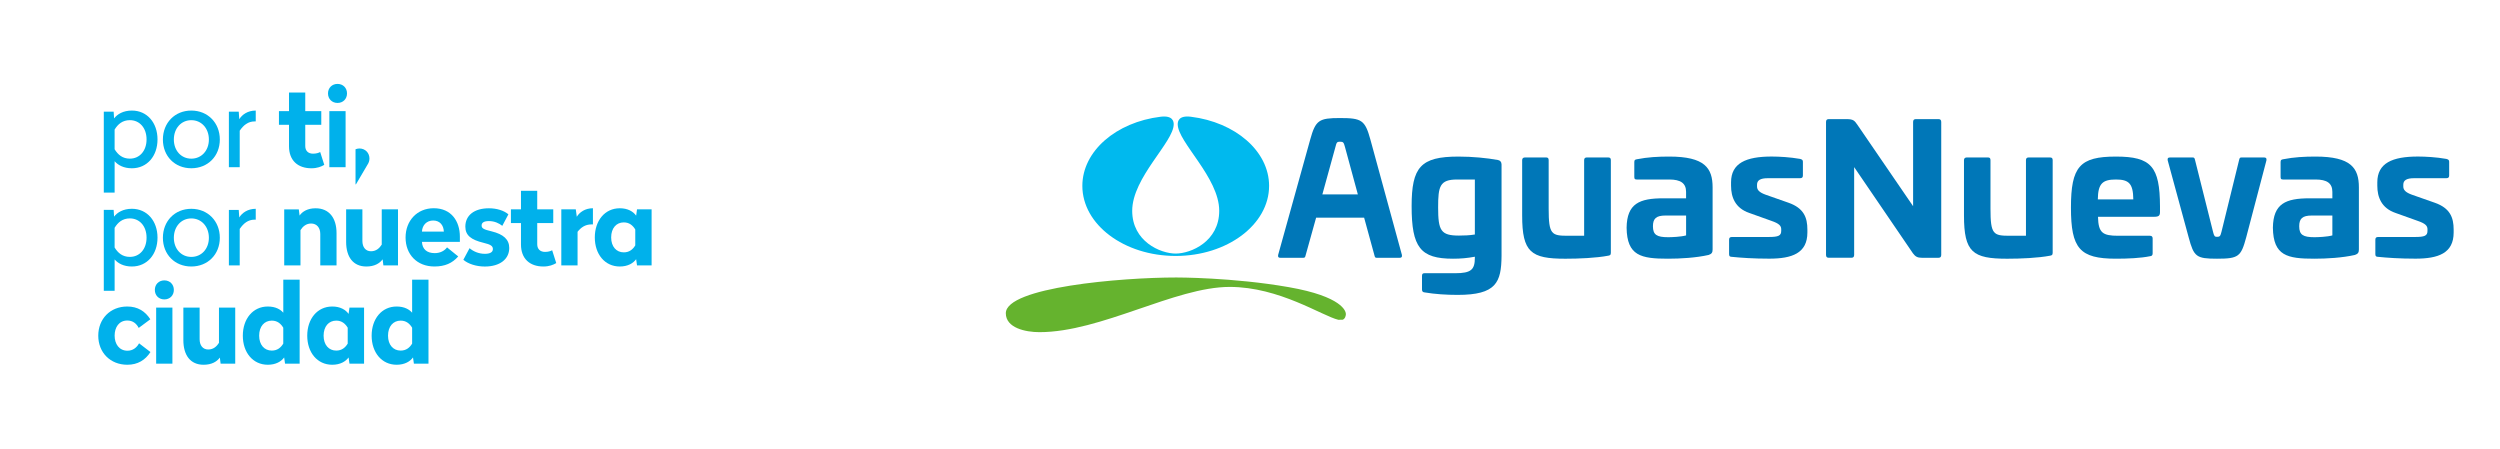<?xml version="1.0" encoding="utf-8"?>
<!-- Generator: Adobe Illustrator 24.3.0, SVG Export Plug-In . SVG Version: 6.00 Build 0)  -->
<svg version="1.1" id="Capa_1" xmlns="http://www.w3.org/2000/svg" xmlns:xlink="http://www.w3.org/1999/xlink" x="0px" y="0px"
	 viewBox="0 0 1198 215" style="enable-background:new 0 0 1198 215;" xml:space="preserve">
<style type="text/css">
	.st0{fill:#00B1EB;}
	.st1{fill:#0077B8;}
	.st2{fill:#00B9EE;}
	.st3{fill:#65B32E;}
</style>
<g id="XMLID_476_">
	<path id="XMLID_678_" class="st0" d="M75.48,66.81c0,8-4.98,13.83-12.29,13.83c-3.97,0-6.67-1.54-8.26-3.39v15.04h-5.19V53.51h4.72
		l0.21,3.23c1.54-2.01,4.34-3.76,8.53-3.76C70.5,52.98,75.48,58.81,75.48,66.81z M54.92,62.09v9.43c1.59,2.59,3.76,4.5,7.31,4.5
		c4.66,0,8-3.71,8-9.22c0-5.51-3.34-9.22-8-9.22C58.68,57.59,56.51,59.5,54.92,62.09z"/>
	<path id="XMLID_675_" class="st0" d="M105.34,66.86c0,8-5.78,13.77-13.67,13.77c-7.89,0-13.61-5.78-13.61-13.77
		c0-8,5.72-13.88,13.61-13.88C99.57,52.98,105.34,58.86,105.34,66.86z M83.31,66.86c0,5.3,3.5,9.17,8.37,9.17
		c4.88,0,8.42-3.87,8.42-9.17c0-5.35-3.55-9.27-8.42-9.27C86.8,57.59,83.31,61.51,83.31,66.86z"/>
	<path id="XMLID_673_" class="st0" d="M122.55,58.18h-0.48c-3.28,0-5.4,1.85-7.2,4.45v17.48h-5.19V53.51h4.72l0.26,3.6
		c1.32-2.12,3.97-4.13,7.89-4.13V58.18z"/>
	<path id="XMLID_671_" class="st0" d="M146.28,53.25h7.68v6.57h-7.68v10.17c0,2.33,1.48,3.65,3.71,3.65c1.59,0,2.7-0.37,3.44-0.79
		l1.96,6.15c-1.43,0.85-3.39,1.64-6.15,1.64c-6.57,0-10.75-3.76-10.75-10.54V59.82h-4.82v-6.57h4.82v-8.9h7.79V53.25z"/>
	<path id="XMLID_668_" class="st0" d="M166.29,44.77c0,2.65-1.91,4.56-4.55,4.56c-2.65,0-4.56-1.91-4.56-4.56
		c0-2.65,1.91-4.56,4.56-4.56C164.39,40.21,166.29,42.12,166.29,44.77z M165.61,80.11h-7.79V53.25h7.79V80.11z"/>
	<path id="XMLID_666_" class="st0" d="M177.04,75.97c0,1.22-0.42,2.17-0.95,2.97l-5.51,9.38h-0.21V71.52
		c0.64-0.21,1.17-0.37,1.85-0.37C175.03,71.15,177.04,73.27,177.04,75.97z"/>
	<path id="XMLID_663_" class="st0" d="M75.48,113.88c0,8-4.98,13.83-12.29,13.83c-3.97,0-6.67-1.54-8.26-3.39v15.04h-5.19v-38.78
		h4.72l0.21,3.23c1.54-2.01,4.34-3.76,8.53-3.76C70.5,100.06,75.48,105.89,75.48,113.88z M54.92,109.17v9.43
		c1.59,2.59,3.76,4.5,7.31,4.5c4.66,0,8-3.71,8-9.22c0-5.51-3.34-9.22-8-9.22C58.68,104.67,56.51,106.57,54.92,109.17z"/>
	<path id="XMLID_660_" class="st0" d="M105.34,113.94c0,8-5.78,13.77-13.67,13.77c-7.89,0-13.61-5.78-13.61-13.77
		c0-8,5.72-13.88,13.61-13.88C99.57,100.06,105.34,105.94,105.34,113.94z M83.31,113.94c0,5.3,3.5,9.17,8.37,9.17
		c4.88,0,8.42-3.87,8.42-9.17c0-5.35-3.55-9.27-8.42-9.27C86.8,104.67,83.31,108.59,83.31,113.94z"/>
	<path id="XMLID_658_" class="st0" d="M122.55,105.25h-0.48c-3.28,0-5.4,1.85-7.2,4.45v17.48h-5.19v-26.59h4.72l0.26,3.6
		c1.32-2.12,3.97-4.13,7.89-4.13V105.25z"/>
	<path id="XMLID_656_" class="st0" d="M161.27,111.71v15.47h-7.79v-15.04c0-2.97-1.64-5.03-4.4-5.03c-2.44,0-4.08,1.54-5.09,3.18
		v16.9h-7.79v-26.86h6.99l0.37,2.97c1.32-1.96,3.92-3.49,7.63-3.49C157.72,99.79,161.27,104.45,161.27,111.71z"/>
	<path id="XMLID_654_" class="st0" d="M190.71,127.18h-6.99l-0.37-2.91c-1.43,1.96-3.92,3.44-7.79,3.44
		c-6.36,0-9.69-4.61-9.69-11.81v-15.58h7.79v15.15c0,2.91,1.48,4.93,4.13,4.93c2.54,0,4.08-1.54,5.14-3.18v-16.9h7.79V127.18z"/>
	<path id="XMLID_651_" class="st0" d="M220.37,113.41v2.49H202.2c0.16,3.44,2.28,5.4,6.14,5.4c2.65,0,4.72-1.16,5.88-2.76l5.35,4.34
		c-2.81,3.23-6.36,4.82-11.39,4.82c-8.42,0-13.83-5.83-13.83-13.88c0-8.05,5.51-14.04,13.51-14.04
		C216.29,99.79,220.37,106.04,220.37,113.41z M202.2,110.97h10.49c-0.11-3.02-1.91-5.3-5.09-5.3
		C204.42,105.67,202.36,107.9,202.2,110.97z"/>
	<path id="XMLID_649_" class="st0" d="M243.62,102.71l-2.92,5.51c-1.53-1.22-3.71-2.28-6.41-2.28c-2.28,0-3.5,0.69-3.5,2.12
		c0,1.38,1.01,1.91,4.82,2.81c5.67,1.38,8.42,3.92,8.42,7.95c0,5.35-4.45,8.9-11.71,8.9c-4.08,0-8-1.27-10.28-3.23l2.97-5.56
		c1.8,1.53,4.34,2.7,7.36,2.7c2.38,0,3.82-0.74,3.82-2.28c0-1.43-0.95-2.17-4.56-3.02c-5.88-1.43-8.64-3.55-8.64-7.73
		c0-5.35,4.19-8.79,11.29-8.79C238,99.79,241.55,100.91,243.62,102.71z"/>
	<path id="XMLID_647_" class="st0" d="M257.44,100.32h7.68v6.57h-7.68v10.17c0,2.33,1.48,3.65,3.71,3.65c1.59,0,2.7-0.37,3.44-0.79
		l1.96,6.15c-1.43,0.85-3.39,1.64-6.15,1.64c-6.57,0-10.75-3.76-10.75-10.54v-10.28h-4.82v-6.57h4.82v-8.9h7.79V100.32z"/>
	<path id="XMLID_645_" class="st0" d="M284.13,107.53h-0.63c-3.18,0-5.19,1.59-6.73,3.55v16.1h-7.79v-26.86h6.94l0.48,3.55
		c1.33-2.17,3.98-4.08,7.73-4.08V107.53z"/>
	<path id="XMLID_642_" class="st0" d="M304.84,103.34l0.42-3.02h6.99v26.86h-6.99l-0.42-2.97c-1.38,1.91-3.97,3.5-7.84,3.5
		c-7.15,0-11.97-5.88-11.97-13.93c0-8.05,4.82-13.98,11.97-13.98C300.86,99.79,303.46,101.38,304.84,103.34z M292.87,113.78
		c0,4.4,2.49,7.15,6.04,7.15c2.7,0,4.34-1.43,5.51-3.34v-7.63c-1.17-1.91-2.81-3.39-5.51-3.39
		C295.36,106.57,292.87,109.33,292.87,113.78z"/>
	<path id="XMLID_640_" class="st0" d="M72.03,153.01l-5.56,4.13c-1.06-2.07-2.81-3.55-5.45-3.55c-3.98,0-6.09,3.23-6.09,7.26
		c0,3.97,2.17,7.21,6.15,7.21c2.59,0,4.45-1.49,5.56-3.55l5.46,4.19c-2.44,3.81-6.09,6.09-11.07,6.09
		c-8.21,0-13.94-5.88-13.94-13.93c0-8.05,5.72-13.98,13.88-13.98C65.94,146.87,69.6,149.14,72.03,153.01z"/>
	<path id="XMLID_637_" class="st0" d="M83.31,138.92c0,2.65-1.91,4.56-4.56,4.56c-2.65,0-4.55-1.91-4.55-4.56s1.91-4.56,4.55-4.56
		C81.4,134.36,83.31,136.27,83.31,138.92z M82.62,174.26h-7.79V147.4h7.79V174.26z"/>
	<path id="XMLID_635_" class="st0" d="M112.71,174.26h-6.99l-0.37-2.91c-1.43,1.96-3.92,3.44-7.79,3.44
		c-6.36,0-9.69-4.61-9.69-11.81V147.4h7.79v15.15c0,2.91,1.49,4.93,4.13,4.93c2.54,0,4.08-1.54,5.14-3.18v-16.9h7.79V174.26z"/>
	<path id="XMLID_632_" class="st0" d="M143.58,174.26h-6.99l-0.42-2.97c-1.38,1.91-3.97,3.5-7.84,3.5
		c-7.15,0-11.97-5.88-11.97-13.93c0-8.05,4.82-13.98,11.97-13.98c3.82,0,6.15,1.48,7.42,2.97v-15.84h7.84V174.26z M124.19,160.85
		c0,4.4,2.49,7.15,6.04,7.15c2.7,0,4.34-1.43,5.51-3.34v-7.63c-1.16-1.91-2.81-3.39-5.51-3.39
		C126.68,153.65,124.19,156.4,124.19,160.85z"/>
	<path id="XMLID_629_" class="st0" d="M167.04,150.42l0.43-3.02h6.99v26.86h-6.99l-0.43-2.97c-1.38,1.91-3.97,3.5-7.84,3.5
		c-7.15,0-11.97-5.88-11.97-13.93c0-8.05,4.82-13.98,11.97-13.98C163.07,146.87,165.66,148.46,167.04,150.42z M155.07,160.85
		c0,4.4,2.49,7.15,6.04,7.15c2.7,0,4.34-1.43,5.51-3.34v-7.63c-1.17-1.91-2.81-3.39-5.51-3.39
		C157.56,153.65,155.07,156.4,155.07,160.85z"/>
	<path id="XMLID_626_" class="st0" d="M205.33,174.26h-6.99l-0.43-2.97c-1.38,1.91-3.97,3.5-7.84,3.5
		c-7.15,0-11.98-5.88-11.98-13.93c0-8.05,4.82-13.98,11.98-13.98c3.81,0,6.14,1.48,7.42,2.97v-15.84h7.84V174.26z M185.94,160.85
		c0,4.4,2.49,7.15,6.04,7.15c2.7,0,4.34-1.43,5.51-3.34v-7.63c-1.17-1.91-2.81-3.39-5.51-3.39
		C188.43,153.65,185.94,156.4,185.94,160.85z"/>
</g>
<g id="XMLID_765_">
	<g id="XMLID_768_">
		<path id="XMLID_793_" class="st1" d="M656.69,66.87l15.11,55.3c0.17,1.03-0.26,1.37-1.12,1.37H659.7c-0.77,0-0.86-0.34-1.12-1.37
			l-4.89-17.86h-23.01l-4.98,17.86c-0.26,1.03-0.34,1.37-1.2,1.37h-10.9c-0.94,0-1.29-0.34-1.12-1.37l15.37-55.3
			c2.58-9.36,4.29-10.3,14.25-10.3C652.49,56.57,654.12,57.51,656.69,66.87z M639.95,70.39l-6.27,22.75h17l-6.18-22.75
			c-0.6-2.06-0.69-2.49-2.4-2.49C640.64,67.9,640.47,68.33,639.95,70.39z"/>
		<path id="XMLID_790_" class="st1" d="M717.74,76.66c1.12,0.17,1.8,0.95,1.8,2.15v43.7c-0.09,12.88-2.58,18.8-21.04,18.8
			c-5.24,0-10.9-0.34-15.88-1.2c-0.77-0.09-1.2-0.43-1.2-1.37v-6.53c0-0.94,0.34-1.29,1.2-1.29h14.77c7.56,0,9.36-1.72,9.36-7.38
			v-0.52c-3.69,0.69-6.87,0.95-10.47,0.95c-15.63,0-19.83-5.41-19.83-25.16c0-18.72,4.29-23.78,22.41-23.78
			C705.55,75.03,712.59,75.71,717.74,76.66z M698.25,86.02c-8.33,0-9.1,3.26-9.1,13.39c0,11.08,1.29,13.48,9.96,13.48
			c2.15,0,5.24-0.09,7.64-0.52V86.02H698.25z"/>
		<path id="XMLID_788_" class="st1" d="M770.72,75.46c0.86,0,1.2,0.43,1.2,1.29v44.31c0,1.12-0.34,1.29-1.2,1.46
			c-5.84,1.12-14.17,1.46-20.61,1.46c-16.49,0-20.69-3.09-20.69-20.69V76.74c0-0.86,0.51-1.29,1.37-1.29h10.13
			c0.86,0,1.2,0.43,1.2,1.29v23.27c0,12.37,1.37,12.97,9.27,12.97h7.73V76.74c0-0.86,0.43-1.29,1.29-1.29H770.72z"/>
		<path id="XMLID_785_" class="st1" d="M820.68,89.8v29.71c0,1.37-0.34,2.15-1.89,2.66c-6.01,1.37-13.57,1.8-19.49,1.8
			c-12.88,0-19.66-1.37-19.83-14.86c0.17-11.59,6.18-14.08,17.6-14.08h10.9v-3.09c0-4.12-2.58-5.92-8.07-5.92h-15.54
			c-0.94,0-1.2-0.26-1.2-1.29v-7.04c0-1.03,0.34-1.2,1.2-1.37c5.24-1.03,10.22-1.29,15.54-1.29
			C816.91,75.03,820.68,80.52,820.68,89.8z M798.1,103.28c-4.46,0-6.01,1.46-6.01,5.15c0,4.12,1.89,5.24,7.3,5.24
			c1.72,0,6.1-0.17,8.59-0.86v-9.53H798.1z"/>
		<path id="XMLID_783_" class="st1" d="M862.58,76.14c1.03,0.26,1.37,0.6,1.37,1.37v6.52c0,0.95-0.34,1.37-1.46,1.37h-15.45
			c-3.35,0-5.07,0.94-5.07,3.09v0.86c0,1.63,1.03,2.83,4.12,3.95l10.99,3.86c7.3,2.58,9.02,7.04,9.02,12.88v1.37
			c0,9.96-7.38,12.54-18.29,12.54c-7.47,0-13.65-0.43-17.77-0.86c-1.12,0-1.46-0.34-1.46-1.29v-6.95c0-0.95,0.43-1.29,1.46-1.29
			h17.6c4.55,0,5.92-0.6,5.92-2.92v-0.77c0-1.63-0.94-2.75-4.72-4.04l-10.56-3.78c-6.78-2.32-8.76-7.56-8.76-13.05v-1.63
			c0-9.19,7.13-12.36,19.49-12.36C852.71,75.03,857.6,75.28,862.58,76.14z"/>
		<path id="XMLID_781_" class="st1" d="M928.95,57.08c0.86,0,1.29,0.43,1.29,1.37v63.71c0,0.94-0.43,1.37-1.29,1.37h-7.99
			c-2.06,0-3.09-0.52-4.29-2.15l-28.16-41.3v42.07c0,0.94-0.43,1.37-1.29,1.37h-10.9c-0.86,0-1.29-0.43-1.29-1.37V58.45
			c0-0.94,0.43-1.37,1.29-1.37h8.5c3.43,0,3.86,0.77,5.32,2.83l26.62,38.9V58.45c0-0.94,0.43-1.37,1.29-1.37H928.95z"/>
		<path id="XMLID_779_" class="st1" d="M982.44,75.46c0.86,0,1.2,0.43,1.2,1.29v44.31c0,1.12-0.34,1.29-1.2,1.46
			c-5.84,1.12-14.17,1.46-20.61,1.46c-16.49,0-20.69-3.09-20.69-20.69V76.74c0-0.86,0.51-1.29,1.37-1.29h10.13
			c0.86,0,1.2,0.43,1.2,1.29v23.27c0,12.37,1.37,12.97,9.27,12.97h7.73V76.74c0-0.86,0.43-1.29,1.29-1.29H982.44z"/>
		<path id="XMLID_776_" class="st1" d="M1035.07,98.9v2.66c0,1.72-0.52,2.32-2.75,2.32h-26.96c0.17,7.73,2.23,9.1,9.7,9.1h15.2
			c0.86,0,1.29,0.43,1.29,1.29v7.13c0,0.95-0.43,1.29-1.2,1.37c-4.55,0.94-10.73,1.2-16.4,1.2c-17.34,0-21.55-4.89-21.55-24.47
			c0-19.66,4.21-24.47,21.55-24.47C1030.86,75.03,1034.99,79.75,1035.07,98.9z M1005.28,95.55h17c-0.09-7.56-2.06-9.53-8.33-9.53
			C1007.51,86.02,1005.36,87.99,1005.28,95.55z"/>
		<path id="XMLID_774_" class="st1" d="M1084.96,75.46c0.86,0,1.29,0.34,1.12,1.37l-9.7,36.92c-2.49,9.19-3.61,10.22-14,10.22
			c-9.96,0-11.08-0.95-13.57-10.22l-10.05-36.92c-0.17-1.03,0.17-1.37,1.12-1.37h10.9c0.77,0,0.86,0.34,1.12,1.37l8.59,34.26
			c0.52,2.06,0.77,2.4,1.89,2.4c1.37,0,1.63-0.34,2.15-2.4l8.41-34.26c0.26-1.03,0.34-1.37,1.12-1.37H1084.96z"/>
		<path id="XMLID_771_" class="st1" d="M1130.38,89.8v29.71c0,1.37-0.34,2.15-1.89,2.66c-6.01,1.37-13.57,1.8-19.49,1.8
			c-12.88,0-19.66-1.37-19.83-14.86c0.17-11.59,6.18-14.08,17.6-14.08h10.9v-3.09c0-4.12-2.58-5.92-8.07-5.92h-15.54
			c-0.94,0-1.2-0.26-1.2-1.29v-7.04c0-1.03,0.34-1.2,1.2-1.37c5.24-1.03,10.22-1.29,15.54-1.29
			C1126.6,75.03,1130.38,80.52,1130.38,89.8z M1107.79,103.28c-4.46,0-6.01,1.46-6.01,5.15c0,4.12,1.89,5.24,7.3,5.24
			c1.72,0,6.1-0.17,8.59-0.86v-9.53H1107.79z"/>
		<path id="XMLID_769_" class="st1" d="M1172.27,76.14c1.03,0.26,1.37,0.6,1.37,1.37v6.52c0,0.95-0.34,1.37-1.46,1.37h-15.45
			c-3.35,0-5.07,0.94-5.07,3.09v0.86c0,1.63,1.03,2.83,4.12,3.95l10.99,3.86c7.3,2.58,9.02,7.04,9.02,12.88v1.37
			c0,9.96-7.38,12.54-18.29,12.54c-7.47,0-13.65-0.43-17.77-0.86c-1.12,0-1.46-0.34-1.46-1.29v-6.95c0-0.95,0.43-1.29,1.46-1.29
			h17.6c4.55,0,5.92-0.6,5.92-2.92v-0.77c0-1.63-0.94-2.75-4.72-4.04l-10.56-3.78c-6.78-2.32-8.76-7.56-8.76-13.05v-1.63
			c0-9.19,7.13-12.36,19.49-12.36C1162.4,75.03,1167.29,75.28,1172.27,76.14z"/>
	</g>
	<path id="XMLID_767_" class="st2" d="M563.41,122.65c24.69,0,44.74-15.04,44.74-33.58c0-16.69-16.25-30.52-37.5-33.13
		c-5.92-0.72-6.29,2.31-6.29,3.61c0,8.57,19.89,25.49,19.89,41.47c0,14.61-13.43,20.47-20.86,20.49
		c-7.41-0.02-20.84-5.88-20.84-20.49c0-15.98,19.89-32.9,19.89-41.47c0-1.3-0.38-4.33-6.29-3.61c-21.27,2.6-37.49,16.44-37.49,33.13
		c0,18.54,20.02,33.58,44.73,33.58H563.41z"/>
	<path id="XMLID_766_" class="st3" d="M563.68,132.97c-26.57,0-81.69,4.71-81.69,17.13c0,7.06,9.43,9.07,16.1,9.07
		c29.57,0,64.98-21.68,91.19-21.68c23.84,0,44.36,13.96,52.07,15.76l2.11-0.05c1.03-0.43,1.64-1.85,1.44-3.12
		c-0.14-0.77-1.37-7.95-27.39-12.49C590.7,132.9,563.68,132.97,563.68,132.97"/>
</g>
</svg>
